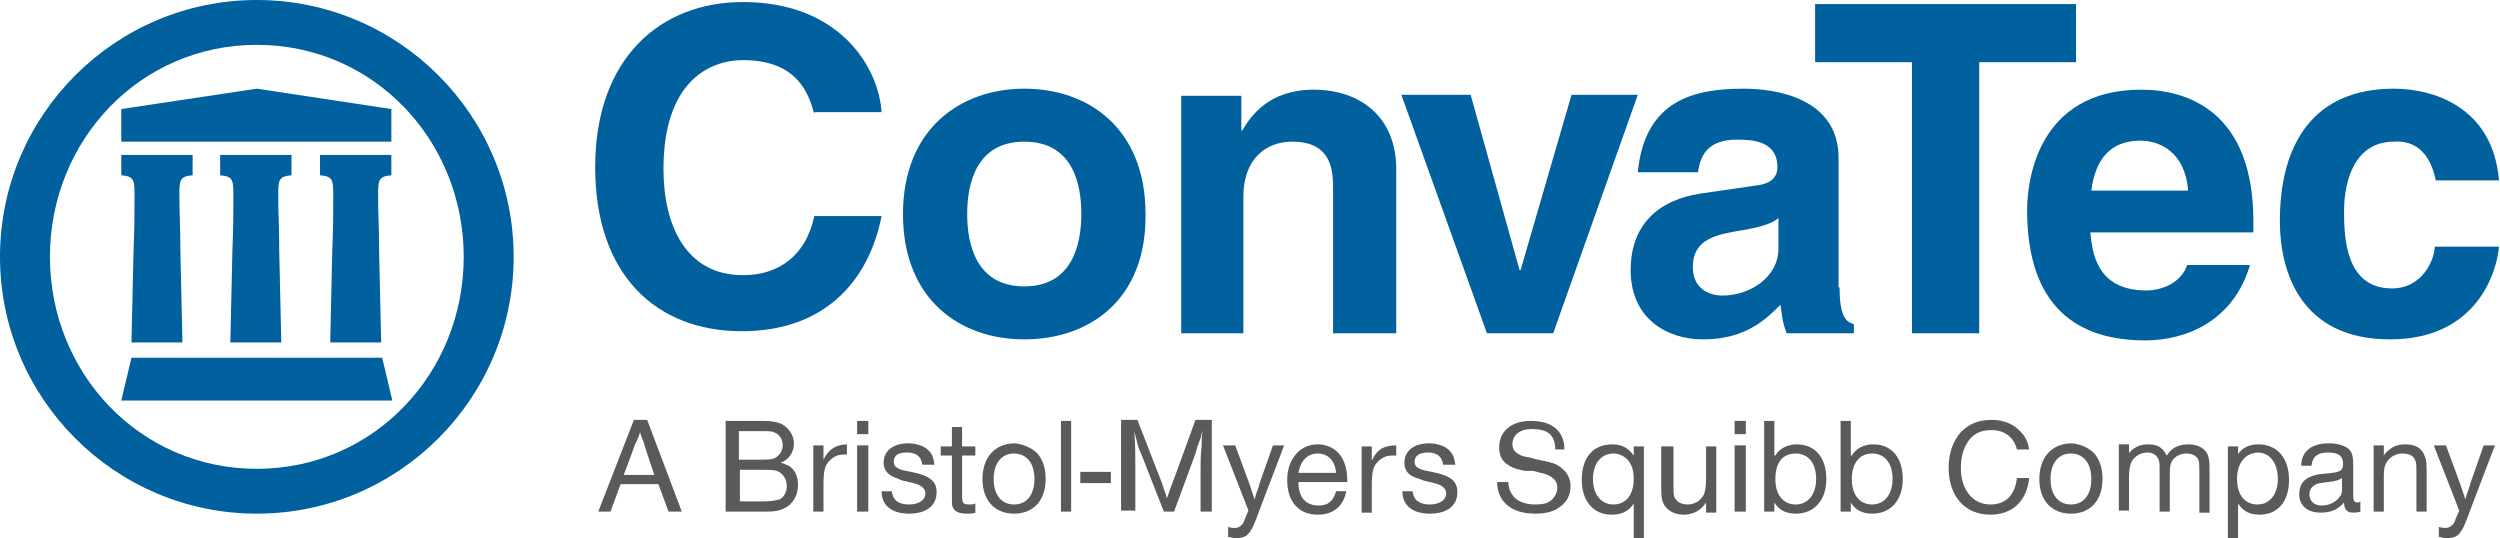 <!-- Generator: Adobe Illustrator 19.2.1, SVG Export Plug-In  -->
<svg version="1.1"
	 xmlns="http://www.w3.org/2000/svg" xmlns:xlink="http://www.w3.org/1999/xlink" xmlns:a="http://ns.adobe.com/AdobeSVGViewerExtensions/3.0/"
	 x="0px" y="0px" width="245.3px" height="52.8px" viewBox="0 0 245.3 52.8" style="enable-background:new 0 0 245.3 52.8;"
	 xml:space="preserve">
<style type="text/css">
	.st0{fill:#00619E;}
	.st1{fill:#5A5A59;}
</style>
<defs>
</defs>
<g>
	<path class="st0" d="M79.9,11.2c-0.5-1.8-1.5-5.3-7-5.3c-3.2,0-7.8,2-7.8,10.7c0,5.5,2.2,10.4,7.8,10.4c3.6,0,6.2-2,7-5.8h6.6
		c-1.3,6.6-5.8,11.3-13.7,11.3c-8.4,0-14.4-5.5-14.4-16.1c0-10.7,6.4-16.2,14.5-16.2c9.4,0,13.3,6.3,13.6,10.8H79.9z"/>
	<path class="st0" d="M100.5,33.3c-6.3,0-11.9-3.9-11.9-12.3c0-8.4,5.7-12.3,11.9-12.3c6.3,0,11.9,3.9,11.9,12.3
		C112.5,29.5,106.8,33.3,100.5,33.3z M100.5,13.9c-4.7,0-5.6,4.1-5.6,7.1c0,3,0.9,7.1,5.6,7.1c4.7,0,5.6-4.1,5.6-7.1
		C106.1,18.1,105.3,13.9,100.5,13.9z"/>
	<path class="st0" d="M136.9,32.7h-6.1V18.5c0-1.7-0.1-4.6-4-4.6c-2.7,0-4.8,1.8-4.8,5.4v13.4h-6.1V9.4h5.9v3.4h0.1
		c0.8-1.4,2.6-4,7-4c4.6,0,8.1,2.7,8.1,7.8V32.7z"/>
	<path class="st0" d="M152.4,32.7h-6.5l-8.4-23.4h6.8l4.8,17.2h0.1l5-17.2h6.5L152.4,32.7z"/>
	<path class="st0" d="M180.5,28.2c0,2.8,0.6,3.4,1.4,3.6v0.9h-6.6c-0.4-1.1-0.4-1.4-0.6-2.8c-1.4,1.4-3.4,3.4-7.6,3.4
		c-3.5,0-7.1-2-7.1-6.8c0-4.6,2.9-6.9,6.8-7.5l5.5-0.8c1-0.1,2.1-0.5,2.1-1.8c0-2.6-2.5-2.7-4-2.7c-3.1,0-3.6,1.9-3.8,3.2h-5.9
		c0.7-7.2,5.7-8.2,10.4-8.2c3.3,0,9.3,1,9.3,6.8V28.2z M174.5,21.4c-0.6,0.5-1.6,0.9-4.2,1.3c-2.3,0.4-4.2,1-4.2,3.5
		c0,2.2,1.7,2.8,2.9,2.8c2.7,0,5.5-1.8,5.5-4.6V21.4z"/>
	<path class="st0" d="M194.2,32.7h-6.6V6.1h-9.5V0.4h25.6v5.7h-9.5V32.7z"/>
	<path class="st0" d="M220.8,25.9c-1.6,5.6-6.3,7.5-10.3,7.5c-6.6,0-11.6-3.2-11.6-12.8c0-2.8,1-11.8,11.2-11.8
		c4.6,0,11,2.2,11,12.9v1.1h-16c0.2,1.8,0.5,5.7,5.5,5.7c1.7,0,3.5-0.9,4-2.5H220.8z M214.7,18.7c-0.3-3.8-2.8-4.9-4.7-4.9
		c-2.9,0-4.4,1.8-4.8,4.9H214.7z"/>
	<path class="st0" d="M245.2,24.2c-0.2,2.4-2.1,9.1-10.7,9.1c-8.8,0-10.8-6.7-10.8-11.6c0-7.6,3.3-13,11.2-13c3.7,0,9.7,1.7,10.3,9
		H239c-0.3-1.5-1.2-4-4.1-3.8c-3.9,0-4.9,3.9-4.9,6.8c0,2.5,0.1,7.6,4.7,7.6c3.1,0,4.2-3,4.2-4.1H245.2z"/>
	<g>
		<path class="st1" d="M66.9,50.2h-1.3l-1-2.7h-3.7l-1,2.7h-1.2l3.5-9h1.3L66.9,50.2z M63.4,44.2c-0.1-0.4-0.3-1-0.4-1.2
			c-0.1-0.2-0.1-0.3-0.2-0.6c-0.1,0.4-0.2,0.6-0.3,0.8c0,0.1,0,0-0.2,0.4l-0.1,0.3l-0.1,0.3l-0.9,2.4h3L63.4,44.2z"/>
		<path class="st1" d="M74.8,41.3c1,0,1.4,0.1,1.9,0.3c0.7,0.4,1.2,1.1,1.2,1.9c0,0.9-0.5,1.6-1.3,1.9c0.4,0.1,0.5,0.2,0.8,0.3
			c0.6,0.4,0.9,1,0.9,1.9c0,1-0.5,1.9-1.4,2.3c-0.4,0.2-0.9,0.3-1.6,0.3h-4.1v-8.9H74.8z M72.5,45.1h2.1c0.6,0,1,0,1.3-0.1
			c0.5-0.2,0.9-0.7,0.9-1.3c0-0.6-0.3-1.1-0.9-1.3c-0.2-0.1-0.6-0.1-1.2-0.1h-2.2V45.1z M72.5,49.2h2.3c0.9,0,1.3-0.1,1.7-0.2
			c0.4-0.2,0.7-0.7,0.7-1.3c0-0.7-0.4-1.3-1-1.5c-0.3-0.1-0.7-0.1-1.5-0.1h-2.1V49.2z"/>
		<path class="st1" d="M83.2,43.6c-1.2,0-1.9,0.5-2.4,1.5v-1.4h-1v6.5h1v-2.5c0-1.5,0.1-2,0.6-2.5c0.4-0.4,0.8-0.6,1.4-0.6
			c0.1,0,0.2,0,0.3,0V43.6z"/>
		<path class="st1" d="M85.2,42.6h-1.1v-1.3h1.1V42.6z M85.2,50.2h-1.1v-6.5h1.1V50.2z"/>
		<path class="st1" d="M90.5,45.6c-0.1-0.8-0.6-1.2-1.5-1.2c-0.9,0-1.3,0.3-1.3,0.9c0,0.3,0.1,0.5,0.5,0.7c0.2,0.1,0.6,0.2,1.2,0.3
			c1,0.2,1.5,0.4,1.9,0.7c0.4,0.3,0.6,0.7,0.6,1.3c0,1.3-1,2.1-2.7,2.1c-1.7,0-2.7-0.8-2.7-2.2h1c0.1,0.9,0.7,1.3,1.7,1.3
			c0.9,0,1.6-0.4,1.6-1.1c0-0.3-0.2-0.6-0.6-0.8c-0.2-0.1-0.5-0.2-1-0.3c-0.5-0.1-0.9-0.2-1-0.3c-1-0.3-1.5-0.8-1.5-1.6
			c0-1.2,1-1.9,2.4-1.9c0.9,0,1.7,0.3,2.1,0.8c0.3,0.3,0.4,0.7,0.5,1.3H90.5z"/>
		<path class="st1" d="M95.7,43.8h-1.3v-1.9h-1v1.9h-1.1v0.9h1.1v3.2v0.3v0.4l0,0.4c0,0.4,0,0.6,0.1,0.8c0.2,0.4,0.6,0.6,1.4,0.6
			c0.3,0,0.5,0,0.8-0.1v-0.9c-0.2,0.1-0.4,0.1-0.6,0.1c-0.6,0-0.7-0.1-0.7-1v-3.8h1.3V43.8z"/>
		<path class="st1" d="M101.8,44.5c0.5,0.6,0.8,1.4,0.8,2.5c0,2.1-1.2,3.4-3.1,3.4c-1.9,0-3.1-1.3-3.1-3.4c0-2.1,1.2-3.5,3.2-3.5
			C100.4,43.6,101.2,43.9,101.8,44.5z M97.5,47c0,1.6,0.8,2.5,2,2.5c1.2,0,2-0.9,2-2.5c0-1.6-0.8-2.5-2-2.5
			C98.3,44.5,97.5,45.4,97.5,47z"/>
		<path class="st1" d="M105.1,50.2h-1v-8.9h1V50.2z"/>
		<path class="st1" d="M109,47.4h-3v-1.1h3V47.4z"/>
		<path class="st1" d="M118.9,50.2h-1.1l0-4c0-0.6,0-1.8,0.1-2.3c0-0.5,0-0.9,0.1-1.7l-0.1,0.4l-0.1,0.4c-0.4,1-0.2,0.5-0.5,1.5
			l-2.1,5.7h-1l-2.2-5.6c-0.2-0.4-0.4-1-0.5-1.5c-0.1-0.3-0.1-0.4-0.2-0.8c0.1,1.6,0.1,2.2,0.1,3.8l0,4H110v-8.9h1.6l2.1,5.4
			c0.2,0.5,0.4,1,0.5,1.4c0.1,0.2,0.2,0.5,0.3,0.9c0.3-0.9,0.3-0.9,0.8-2.2l2-5.5h1.6V50.2z"/>
		<path class="st1" d="M123.6,50c-0.5,1.4-0.7,1.8-0.9,2.1c-0.3,0.5-0.7,0.7-1.4,0.7c-0.1,0-0.4,0-0.6-0.1l-0.2,0v-1
			c0.3,0.1,0.5,0.1,0.7,0.1c0.3,0,0.6-0.2,0.8-0.5c0.1-0.3,0.2-0.5,0.5-1.2l-2.5-6.4h1.2l1.4,3.8c0.1,0.3,0.2,0.6,0.5,1.5
			c0.2-0.8,0.4-1.1,0.5-1.6l1.3-3.7h1.1L123.6,50z"/>
		<path class="st1" d="M132.1,48.2c-0.3,1.5-1.3,2.3-2.8,2.3c-1.9,0-3-1.3-3-3.4c0-2,1.2-3.5,3-3.5c1.2,0,2.2,0.7,2.6,1.8
			c0.2,0.5,0.3,1.1,0.3,1.9h-4.8c0,1.5,0.7,2.3,2,2.3c0.9,0,1.4-0.4,1.7-1.4H132.1z M131.1,46.4c-0.1-1.2-0.8-1.9-1.8-1.9
			s-1.7,0.7-1.9,1.9H131.1z"/>
		<path class="st1" d="M136.9,44.7c-0.1,0-0.3,0-0.3,0c-0.6,0-1,0.2-1.4,0.6c-0.5,0.5-0.6,1-0.6,2.5v2.5h-1v-6.5h1v1.4
			c0.5-1.1,1.2-1.5,2.4-1.5V44.7z"/>
		<path class="st1" d="M141.6,45.6c-0.1-0.8-0.6-1.2-1.5-1.2c-0.8,0-1.3,0.3-1.3,0.9c0,0.3,0.1,0.5,0.5,0.7c0.2,0.1,0.6,0.2,1.2,0.3
			c1,0.2,1.5,0.4,1.9,0.7c0.4,0.3,0.6,0.7,0.6,1.3c0,1.3-1,2.1-2.7,2.1c-1.7,0-2.7-0.8-2.7-2.2h1c0.1,0.9,0.7,1.3,1.7,1.3
			c0.9,0,1.6-0.4,1.6-1.1c0-0.3-0.2-0.6-0.6-0.8c-0.2-0.1-0.5-0.2-1-0.3c-0.5-0.1-0.8-0.2-1-0.3c-1.1-0.3-1.5-0.8-1.5-1.6
			c0-1.2,1-1.9,2.4-1.9c0.9,0,1.7,0.3,2.1,0.8c0.3,0.3,0.4,0.7,0.5,1.3H141.6z"/>
		<path class="st1" d="M152.6,43.9c-0.1-1.3-0.8-1.8-2.3-1.8c-1.2,0-1.9,0.6-1.9,1.5c0,0.4,0.2,0.7,0.5,0.9c0.3,0.2,0.6,0.3,1.2,0.4
			c0.2,0-0.1,0,0.8,0.2c0.1,0,0.3,0.1,0.5,0.1c1,0.2,1.5,0.4,1.9,0.8c0.5,0.4,0.8,1,0.8,1.7c0,0.8-0.3,1.5-1,2
			c-0.6,0.5-1.4,0.7-2.5,0.7c-2.3,0-3.7-1.2-3.7-3.1h1.1c0,0.6,0.2,1,0.5,1.4c0.4,0.5,1.2,0.8,2.1,0.8c0.8,0,1.3-0.1,1.7-0.5
			c0.3-0.3,0.5-0.7,0.5-1.2c0-0.6-0.4-1-1.2-1.3c-0.4-0.1-0.4-0.1-1.2-0.3l-0.2,0l-0.2,0l-0.2,0l-0.2,0c-1-0.2-1.4-0.4-1.8-0.7
			c-0.5-0.4-0.7-0.9-0.7-1.6c0-1.6,1.2-2.6,3.1-2.6c2.1,0,3.3,1,3.3,2.8H152.6z"/>
		<path class="st1" d="M161.3,52.8h-1v-3.4c-0.5,0.8-1.2,1.1-2.2,1.1c-1.7,0-2.9-1.3-2.9-3.4c0-2.2,1.1-3.5,3-3.5
			c1,0,1.6,0.4,2.1,1.1v-0.9h1V52.8z M156.3,47c0,1.5,0.8,2.5,2,2.5c1.2,0,2-0.9,2-2.5c0-0.9-0.2-1.4-0.6-1.9
			c-0.4-0.4-0.9-0.6-1.4-0.6C157.1,44.5,156.3,45.5,156.3,47z"/>
		<path class="st1" d="M168.4,43.8h-1v3.1c0,0.9-0.1,1.3-0.2,1.6c-0.3,0.6-0.9,1-1.6,1c-0.7,0-1.1-0.3-1.3-0.7
			c-0.1-0.3-0.1-0.5-0.1-1.2v-3.8H163V48c0,0.9,0.1,1.3,0.4,1.7c0.4,0.5,1,0.8,1.8,0.8c0.9,0,1.7-0.4,2.2-1.2v1h1V43.8z"/>
		<path class="st1" d="M171.3,42.6h-1.1v-1.3h1.1V42.6z M171.3,50.2h-1.1v-6.5h1.1V50.2z"/>
		<path class="st1" d="M174.2,44.7c0.4-0.7,1.2-1.1,2.1-1.1c1.8,0,2.9,1.3,2.9,3.4c0,2.1-1.2,3.4-3,3.4c-1,0-1.7-0.4-2.1-1.1v0.9h-1
			v-8.9h1V44.7z M174.2,47c0,1.6,0.8,2.5,2,2.5c1.2,0,2-1,2-2.5c0-1.6-0.8-2.5-2-2.5C174.9,44.5,174.2,45.4,174.2,47z"/>
		<path class="st1" d="M181.7,44.7c0.4-0.7,1.2-1.1,2.1-1.1c1.8,0,2.9,1.3,2.9,3.4c0,2.1-1.2,3.4-3,3.4c-1,0-1.7-0.4-2.1-1.1v0.9h-1
			v-8.9h1V44.7z M181.7,47c0,1.6,0.8,2.5,2,2.5c1.2,0,2-1,2-2.5c0-1.6-0.8-2.5-2-2.5C182.5,44.5,181.7,45.4,181.7,47z"/>
		<path class="st1" d="M199.1,46.9c-0.2,2.2-1.6,3.6-3.8,3.6c-2.5,0-4.1-1.8-4.1-4.6c0-1.4,0.4-2.6,1.2-3.5c0.8-0.8,1.7-1.2,3-1.2
			c1.2,0,2.2,0.4,2.9,1.2c0.5,0.5,0.7,1.1,0.8,1.7h-1.2c-0.3-1.2-1.2-1.9-2.5-1.9c-1.1,0-1.9,0.4-2.4,1.3c-0.4,0.6-0.6,1.5-0.6,2.4
			c0,2.2,1.2,3.6,2.9,3.6c1.5,0,2.4-0.9,2.6-2.6H199.1z"/>
		<path class="st1" d="M205.5,44.5c0.5,0.6,0.8,1.4,0.8,2.5c0,2.1-1.2,3.4-3.1,3.4c-1.9,0-3.1-1.3-3.1-3.4c0-2.1,1.2-3.5,3.2-3.5
			C204.2,43.6,204.9,43.9,205.5,44.5z M201.2,47c0,1.6,0.8,2.5,2,2.5c1.2,0,2-0.9,2-2.5c0-1.6-0.8-2.5-2-2.5
			C202,44.5,201.2,45.4,201.2,47z"/>
		<path class="st1" d="M208.7,44.7c0.6-0.8,1.2-1.1,2.1-1.1c0.9,0,1.4,0.3,1.8,1.1c0.5-0.8,1.2-1.1,2.2-1.1c0.7,0,1.4,0.3,1.7,0.8
			c0.2,0.3,0.3,0.7,0.3,1.4v4.5h-1v-4.1c0-0.5,0-0.9-0.1-1.1c-0.2-0.4-0.6-0.6-1.2-0.6c-0.7,0-1.3,0.4-1.5,1
			c-0.1,0.3-0.1,0.6-0.1,1.3v3.4h-1v-4.2c0-0.5,0-0.8-0.2-1.1c-0.2-0.3-0.5-0.5-1-0.5c-0.7,0-1.3,0.4-1.6,1
			c-0.1,0.3-0.2,0.7-0.2,1.3v3.4h-1v-6.5h1V44.7z"/>
		<path class="st1" d="M219.5,44.7c0.5-0.8,1.2-1.1,2.1-1.1c1.8,0,3,1.3,3,3.5c0,2.1-1.1,3.4-2.9,3.4c-0.9,0-1.6-0.3-2.1-1.1v3.4h-1
			v-9h1V44.7z M219.5,47c0,1.6,0.8,2.5,2,2.5c1.2,0,2-1,2-2.5c0-1.6-0.8-2.6-2-2.6C220.3,44.5,219.5,45.4,219.5,47z"/>
		<path class="st1" d="M231.6,50.2c-0.3,0.1-0.5,0.1-0.7,0.1c-0.6,0-0.9-0.3-0.9-1c-0.6,0.7-1.3,1-2.3,1c-1.3,0-2.1-0.7-2.1-1.8
			c0-0.9,0.4-1.5,1.3-1.8c0.3-0.1,0.7-0.2,1-0.2l0.9-0.1c0.9-0.1,1.1-0.3,1.1-0.9c0-0.8-0.5-1.1-1.5-1.1c-1,0-1.5,0.4-1.6,1.3h-1
			c0-1.4,1-2.2,2.7-2.2c0.8,0,1.6,0.2,2,0.6c0.3,0.3,0.4,0.7,0.4,1.6c0,0.4,0,0.9,0,1.6c0,0.4,0,0.8,0,1c0,0.2,0,0.4,0,0.4
			c0,0.4,0.1,0.6,0.4,0.6c0.1,0,0.2,0,0.3-0.1V50.2z M229.8,46.9c-0.3,0.2-0.5,0.3-1.4,0.4c-0.7,0.1-1,0.1-1.3,0.3
			c-0.3,0.2-0.5,0.5-0.5,0.9c0,0.7,0.5,1.1,1.2,1.1c0.7,0,1.4-0.3,1.8-0.9c0.2-0.2,0.2-0.4,0.2-0.9V46.9z"/>
		<path class="st1" d="M233.8,44.8c0.6-0.8,1.2-1.2,2.2-1.2c0.9,0,1.5,0.3,1.8,0.9c0.2,0.4,0.3,0.7,0.3,1.5v4.2h-1v-3.8
			c0-0.7,0-0.9-0.1-1.2c-0.2-0.5-0.6-0.7-1.3-0.7c-0.7,0-1.3,0.4-1.6,1c-0.2,0.4-0.2,0.8-0.2,1.6v3.1h-1v-6.5h1V44.8z"/>
		<path class="st1" d="M242.4,50c-0.5,1.4-0.7,1.8-0.9,2.1c-0.3,0.5-0.7,0.7-1.4,0.7c-0.1,0-0.4,0-0.6-0.1l-0.2,0v-1
			c0.3,0.1,0.5,0.1,0.7,0.1c0.3,0,0.6-0.2,0.8-0.5c0.1-0.3,0.2-0.5,0.5-1.2l-2.5-6.4h1.2l1.4,3.8c0.1,0.3,0.2,0.6,0.5,1.5
			c0.2-0.8,0.4-1.1,0.5-1.6l1.3-3.7h1.1L242.4,50z"/>
	</g>
	<g>
		<path class="st0" d="M25.2,0c13.9,0,25.2,11.3,25.2,25.2c0,13.9-11.3,25.2-25.2,25.2C11.3,50.4,0,39.1,0,25.2
			C0,11.3,11.3,0,25.2,0z M25.2,4.4c-11.5,0-20.3,9.4-20.3,20.8s8.8,20.8,20.3,20.8c11.5,0,20.3-9.4,20.3-20.8S36.7,4.4,25.2,4.4z
			 M12.9,35.1h24.6l1,4.2H11.9L12.9,35.1z M11.9,10.7l13.3-2l13.2,2v3.2H11.9V10.7z M12.9,33.6l0.2-8.9c0.1-2.5,0.1-3.8,0.1-5.4
			c0-1.6,0-2-1.3-2.1v-2h7v2c-1.3,0.1-1.3,0.5-1.3,2.1c0,1.7,0.1,2.9,0.1,5.4l0.2,8.9H12.9z M22.6,33.6l0.2-8.9
			c0.1-2.5,0.1-3.8,0.1-5.4c0-1.6,0-2-1.3-2.1v-2h7v2c-1.3,0.1-1.3,0.5-1.3,2.1c0,1.7,0.1,2.9,0.1,5.4l0.2,8.9H22.6z M32.4,33.6
			l0.2-8.9c0.1-2.5,0.1-3.8,0.1-5.4c0-1.6,0-2-1.3-2.1v-2h7v2c-1.3,0.1-1.3,0.5-1.3,2.1c0,1.7,0.1,2.9,0.1,5.4l0.2,8.9H32.4z"/>
	</g>
</g>
</svg>
